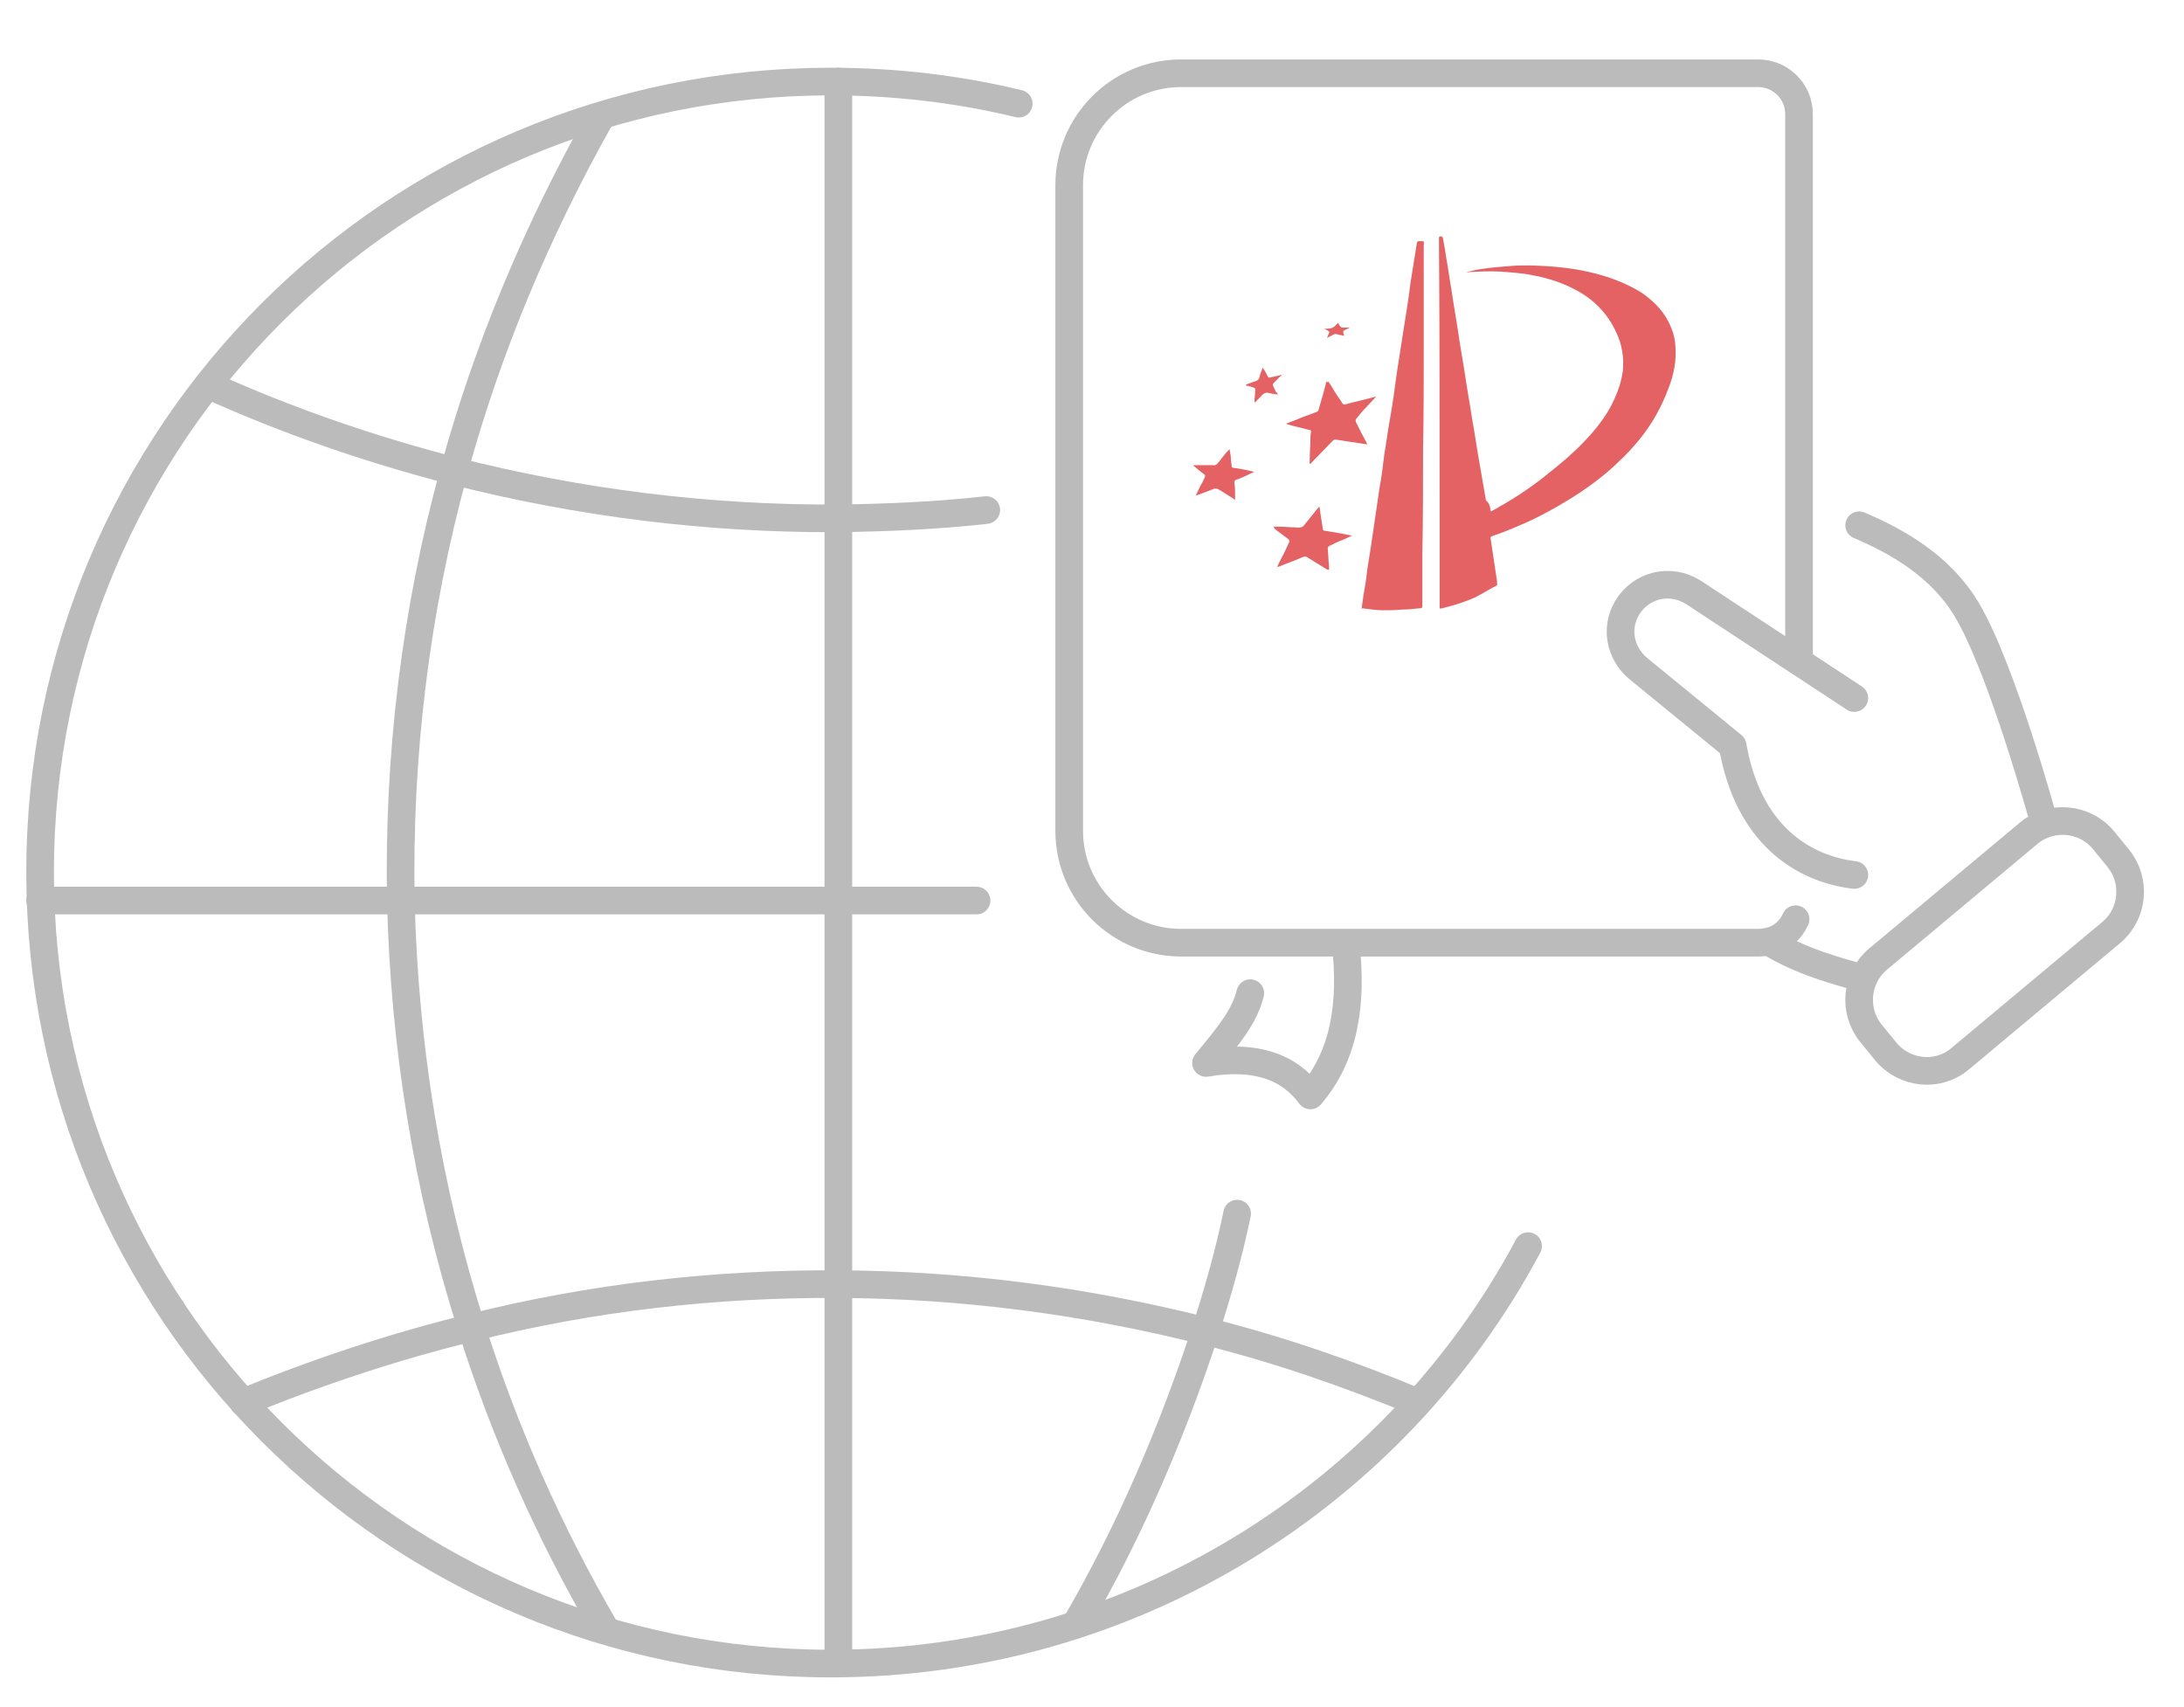 <?xml version="1.0" encoding="utf-8"?>
<!-- Generator: Adobe Illustrator 24.1.0, SVG Export Plug-In . SVG Version: 6.00 Build 0)  -->
<svg version="1.1" id="Layer_1" xmlns="http://www.w3.org/2000/svg" xmlns:xlink="http://www.w3.org/1999/xlink" x="0px" y="0px"
	 viewBox="0 0 316 247" style="enable-background:new 0 0 316 247;" xml:space="preserve">
<style type="text/css">
	.st0{fill:none;stroke:#BBBBBB;stroke-width:4;stroke-linecap:round;stroke-linejoin:round;stroke-miterlimit:10;}
	.st1{fill:#E46264;}
</style>
<g>
	<g>
		<line class="st0" x1="141.3" y1="130.3" x2="5.8" y2="130.3"/>
		<path class="st0" d="M142.7,73.8c-7.1,0.8-14.3,1.1-21.4,1.2c-18.7,0.1-37.4-2.2-55.8-6.9l0,0c-12-3.1-23.9-7.2-35.4-12.4"/>
		<path class="st0" d="M156.4,17.7"/>
		<path class="st0" d="M155.6,235.1c7.9-13.6,14-27.9,18.8-42.5c1.8-5.6,3.4-11.2,4.6-17"/>
		<path class="st0" d="M87.7,235.9c-8.2-14-14.7-28.7-19.5-43.9c-6.4-20.1-9.7-40.9-10.2-61.6c-0.4-21,2.1-41.9,7.7-62.3l0,0
			C70.5,50.5,77.7,33.3,86.9,17"/>
		<path class="st0" d="M205.1,202.9c-10.1-4.2-20.3-7.7-30.7-10.3c-17.4-4.4-35.1-6.7-53-6.8s-35.7,1.9-53.2,6.3
			c-11.1,2.7-22.2,6.4-33,10.8"/>
		<line class="st0" x1="121.3" y1="240.7" x2="121.3" y2="11.8"/>
		<path class="st0" d="M221.1,180.3c-19.2,36-57.3,60.4-100.9,60.4C57,240.7,5.8,189.5,5.8,126.2S57,11.8,120.2,11.8
			c9.4,0,18.5,1.1,27.2,3.2"/>
	</g>
</g>
<g>
	<g>
		<path class="st0" d="M259.8,133c-0.7,1.6-2.1,2.8-3.8,3.2c-0.5,0.1-1,0.2-1.6,0.2l-83.5,0c-8.9,0-16.2-7.2-16.2-16.2V26.8
			c0-8.9,7.2-16.2,16.2-16.2h83.5c3.2,0,5.9,2.6,5.9,5.9v79.2"/>
		<path class="st0" d="M194.7,136.5c1,8.8-0.2,16.3-5.1,22c-3.1-4.2-8-5.9-15.1-4.7c3.4-4.1,5.6-6.8,6.4-10.1"/>
	</g>
	<g>
		<path class="st0" d="M269,76c5.4,2.3,11.7,5.8,15.5,12.1c5.1,8.4,11.2,30.7,11.2,30.7"/>
		<path class="st0" d="M268.3,101L245,85.7c-3.3-2.1-7.6-1.1-9.6,2.3v0c-1.7,2.9-1,6.5,1.6,8.7l13.7,11.2
			c2.2,12.8,10.1,17.8,17.6,18.7"/>
		<path class="st0" d="M283.6,153.2l21.9-18.3c3.2-2.7,3.6-7.5,1-10.7l-2.2-2.7c-2.7-3.2-7.5-3.6-10.7-1l-21.9,18.3
			c-3.2,2.7-3.6,7.5-1,10.7l2.2,2.7C275.6,155.4,280.4,155.9,283.6,153.2z"/>
		<path class="st0" d="M256,136.3c4.7,2.9,10.2,4.3,13,5.1"/>
	</g>
</g>
<g>
	<path class="st1" d="M215.7,74c0.4-0.2,0.8-0.4,1.1-0.6c2.5-1.4,4.9-3,7.1-4.8c1.9-1.5,3.8-3.1,5.4-4.8c1.7-1.8,3.3-3.8,4.3-6.1
		c0.6-1.3,1-2.6,1.2-4c0.2-1.9-0.1-3.8-0.9-5.5c-1.3-2.9-3.4-5-6.2-6.4c-2.1-1.1-4.3-1.7-6.6-2.1c-1.3-0.2-2.6-0.3-3.9-0.4
		c-1.7-0.1-3.4,0-5.1,0.1c0.8-0.2,1.6-0.4,2.4-0.5c1.3-0.2,2.6-0.3,3.9-0.4c1-0.1,2-0.1,3-0.1c3.4,0.1,6.7,0.4,9.9,1.3
		c2.2,0.6,4.4,1.5,6.3,2.7c1.4,1,2.6,2.1,3.5,3.6c0.7,1.2,1.2,2.5,1.3,3.9c0.2,2.2-0.2,4.3-1,6.3c-1,2.7-2.4,5.2-4.2,7.4
		c-0.9,1.1-1.9,2.2-3,3.2c-1.5,1.5-3.2,2.8-4.9,4c-2.5,1.7-5.1,3.2-7.8,4.5c-1.8,0.8-3.6,1.6-5.4,2.2c-0.5,0.2-0.5,0.2-0.4,0.6
		c0.3,2,0.6,4,0.9,6c0,0.1,0,0.2,0,0.3c0.1,0.2,0,0.3-0.2,0.4c-1,0.5-1.9,1.1-2.9,1.6c-1.5,0.7-3.2,1.2-4.8,1.6
		c-0.4,0.1-0.4,0.1-0.4-0.3c0-3.7,0-7.4,0-11c0-14,0-27.9-0.1-41.9c0-0.1,0-0.2,0-0.3c0-0.1,0-0.3,0.2-0.3c0.2,0,0.3,0,0.4,0.3
		c0.1,0.8,0.3,1.6,0.4,2.5c0.3,1.6,0.5,3.2,0.8,4.9c0.3,2.1,0.7,4.2,1,6.3c0.3,2.1,0.7,4.2,1,6.2c0.3,2.1,0.7,4.2,1,6.2
		c0.4,2.2,0.7,4.4,1.1,6.6c0.3,1.7,0.6,3.5,0.9,5.2C215.5,72.8,215.6,73.3,215.7,74z"/>
	<path class="st1" d="M197,88.1c0.1-0.7,0.2-1.4,0.3-2.1c0.2-1.1,0.4-2.3,0.5-3.4c0.2-1.3,0.4-2.5,0.6-3.8c0.2-1.4,0.4-2.7,0.6-4.1
		c0.2-1.4,0.4-2.7,0.6-4.1c0.3-1.6,0.5-3.2,0.7-4.9c0.3-1.7,0.5-3.4,0.8-5c0.4-2.2,0.7-4.5,1-6.7c0.3-1.9,0.6-3.9,0.9-5.8
		c0.4-2.5,0.8-4.9,1.1-7.4c0.3-1.9,0.6-3.7,0.9-5.6c0-0.2,0.1-0.3,0.3-0.3c0.9,0,0.7-0.1,0.7,0.7c0,4.7,0,9.4,0,14.1
		c0,5.1,0,10.2-0.1,15.3c0,5,0,10-0.1,15c0,2.6,0,5.1,0,7.7c0,0.2-0.1,0.3-0.3,0.3c-0.9,0.1-1.8,0.2-2.7,0.2
		c-0.9,0.1-1.9,0.1-2.8,0.1c-1,0-2-0.2-3-0.3C197.2,88.1,197.1,88.1,197,88.1z"/>
	<path class="st1" d="M192.2,55.2c0.4,0.6,0.7,1.1,1,1.6c0.3,0.5,0.7,1,1,1.5c0.1,0.2,0.3,0.3,0.5,0.2c1.4-0.4,2.9-0.7,4.3-1.1
		c0,0,0,0,0.1,0c-0.5,0.5-0.9,1-1.4,1.5c-0.5,0.5-1,1.1-1.4,1.6c-0.2,0.2-0.2,0.4-0.1,0.6c0.5,1,1,2,1.5,2.9c0,0.1,0.1,0.2,0.1,0.3
		c-0.7-0.1-1.3-0.2-1.9-0.3c-0.9-0.1-1.8-0.3-2.7-0.4c-0.1,0-0.3,0.1-0.4,0.2c-1,1-2,2.1-3,3.1c-0.1,0.1-0.1,0.2-0.2,0.2
		c0,0-0.1,0-0.1,0c0-0.2,0-0.4,0-0.6c0-1,0.1-1.9,0.1-2.9c0-0.4,0-0.7,0.1-1.1c0-0.2-0.1-0.3-0.3-0.3c-1.1-0.3-2.1-0.5-3.1-0.8
		c0,0-0.1,0-0.2-0.1c0.7-0.3,1.4-0.5,2-0.8c0.8-0.3,1.6-0.6,2.4-0.9c0.2-0.1,0.3-0.2,0.3-0.4c0.4-1.3,0.8-2.7,1.1-4
		C192.1,55.4,192.2,55.3,192.2,55.2z"/>
	<path class="st1" d="M184.2,76.2c0.3,0,0.6,0,0.9,0c0.7,0,1.5,0.1,2.2,0.1c0.3,0,0.6,0.1,0.9,0c0.1,0,0.3-0.1,0.4-0.2
		c0.7-0.9,1.4-1.7,2.1-2.6c0.1-0.1,0.1-0.1,0.2-0.2c0.1,0.4,0.1,0.8,0.2,1.3c0.1,0.6,0.2,1.3,0.3,1.9c0,0.2,0.1,0.3,0.3,0.3
		c1.3,0.2,2.5,0.4,3.9,0.7c-0.6,0.3-1.2,0.6-1.8,0.8c-0.5,0.2-1,0.5-1.5,0.7c-0.1,0.1-0.2,0.2-0.2,0.3c0.1,0.9,0.1,1.8,0.2,2.7
		c0,0.1,0,0.3,0,0.5c-0.1-0.1-0.2-0.1-0.3-0.1c-1-0.6-1.9-1.2-2.9-1.8c-0.2-0.1-0.4-0.1-0.6,0c-1.1,0.5-2.3,0.9-3.5,1.4
		c0,0-0.1,0-0.2,0c0.3-0.6,0.5-1.1,0.8-1.6c0.3-0.6,0.6-1.2,0.9-1.9c0.1-0.2,0.1-0.3-0.1-0.5c-0.7-0.5-1.3-1-2-1.5
		C184.4,76.3,184.3,76.3,184.2,76.2z"/>
	<path class="st1" d="M173,71.7c0.3-0.5,0.5-1.1,0.8-1.6c0.2-0.3,0.3-0.6,0.5-1c0.1-0.2,0.1-0.4-0.1-0.5c-0.6-0.4-1.1-0.9-1.6-1.3
		c0.5,0,1.1,0,1.6,0c0.1,0,0.3,0,0.4,0c0.3,0,0.5,0,0.8,0c0.4,0.1,0.7-0.1,0.9-0.4c0.5-0.6,0.9-1.2,1.4-1.7c0.1-0.1,0.1-0.1,0.2-0.2
		c0.1,0.5,0.2,1,0.2,1.5c0,0.3,0.1,0.6,0.1,0.9c0,0.2,0.1,0.3,0.3,0.3c0.9,0.1,1.8,0.3,2.7,0.5c0.1,0,0.1,0,0.2,0.1
		c-0.8,0.4-1.6,0.8-2.5,1.1c-0.3,0.1-0.3,0.3-0.3,0.6c0.1,0.4,0.1,0.8,0.1,1.2c0,0.3,0,0.7,0,1.1c-0.1,0-0.2-0.1-0.3-0.2
		c-0.7-0.4-1.4-0.9-2.1-1.3c-0.2-0.1-0.3-0.1-0.6-0.1C174.9,71,174,71.4,173,71.7C173,71.7,173,71.7,173,71.7z"/>
	<path class="st1" d="M184.9,57.1c-0.4-0.1-0.8-0.1-1.1-0.2c0,0-0.1,0-0.1,0c-0.5-0.2-0.9,0-1.2,0.4c-0.3,0.3-0.6,0.6-0.9,0.9
		c0,0-0.1,0-0.1-0.1c0-0.4,0.1-0.9,0.1-1.3c0,0,0,0,0-0.1c0.1-0.5,0-0.6-0.5-0.7c-0.3-0.1-0.5-0.2-0.8-0.2c0,0,0,0-0.1-0.1
		c0.1,0,0.2-0.1,0.2-0.1c0.5-0.2,0.9-0.3,1.4-0.5c0.2-0.1,0.3-0.2,0.4-0.4c0.1-0.5,0.3-1,0.5-1.5c0.3,0.4,0.5,0.8,0.7,1.2
		c0.1,0.2,0.2,0.3,0.4,0.2c0.5-0.1,1.1-0.2,1.7-0.4c-0.2,0.2-0.3,0.3-0.4,0.4c-0.3,0.3-0.5,0.5-0.8,0.8c-0.1,0.1-0.2,0.3-0.1,0.4
		c0.1,0.3,0.3,0.6,0.4,0.9C184.8,56.8,184.8,56.9,184.9,57.1z"/>
	<path class="st1" d="M191.6,47.6c0.5-0.1,0.9,0,1.2-0.2c0.3-0.1,0.6-0.5,0.8-0.7c0.1,0.2,0.2,0.4,0.3,0.5c0.1,0.1,0.2,0.2,0.3,0.2
		c0.4,0,0.8,0,1.1,0c-0.2,0.1-0.4,0.2-0.6,0.3c-0.4,0.2-0.4,0.2-0.3,0.6c0,0.1,0.1,0.2,0.1,0.3c-0.3-0.1-0.6-0.1-0.9-0.2
		c-0.3-0.1-0.6-0.1-0.8,0.1c-0.2,0.1-0.5,0.2-0.8,0.4c0.1-0.3,0.2-0.5,0.3-0.7c0.1-0.2,0-0.2-0.1-0.3
		C192.1,47.8,191.9,47.7,191.6,47.6z"/>
</g>
</svg>
